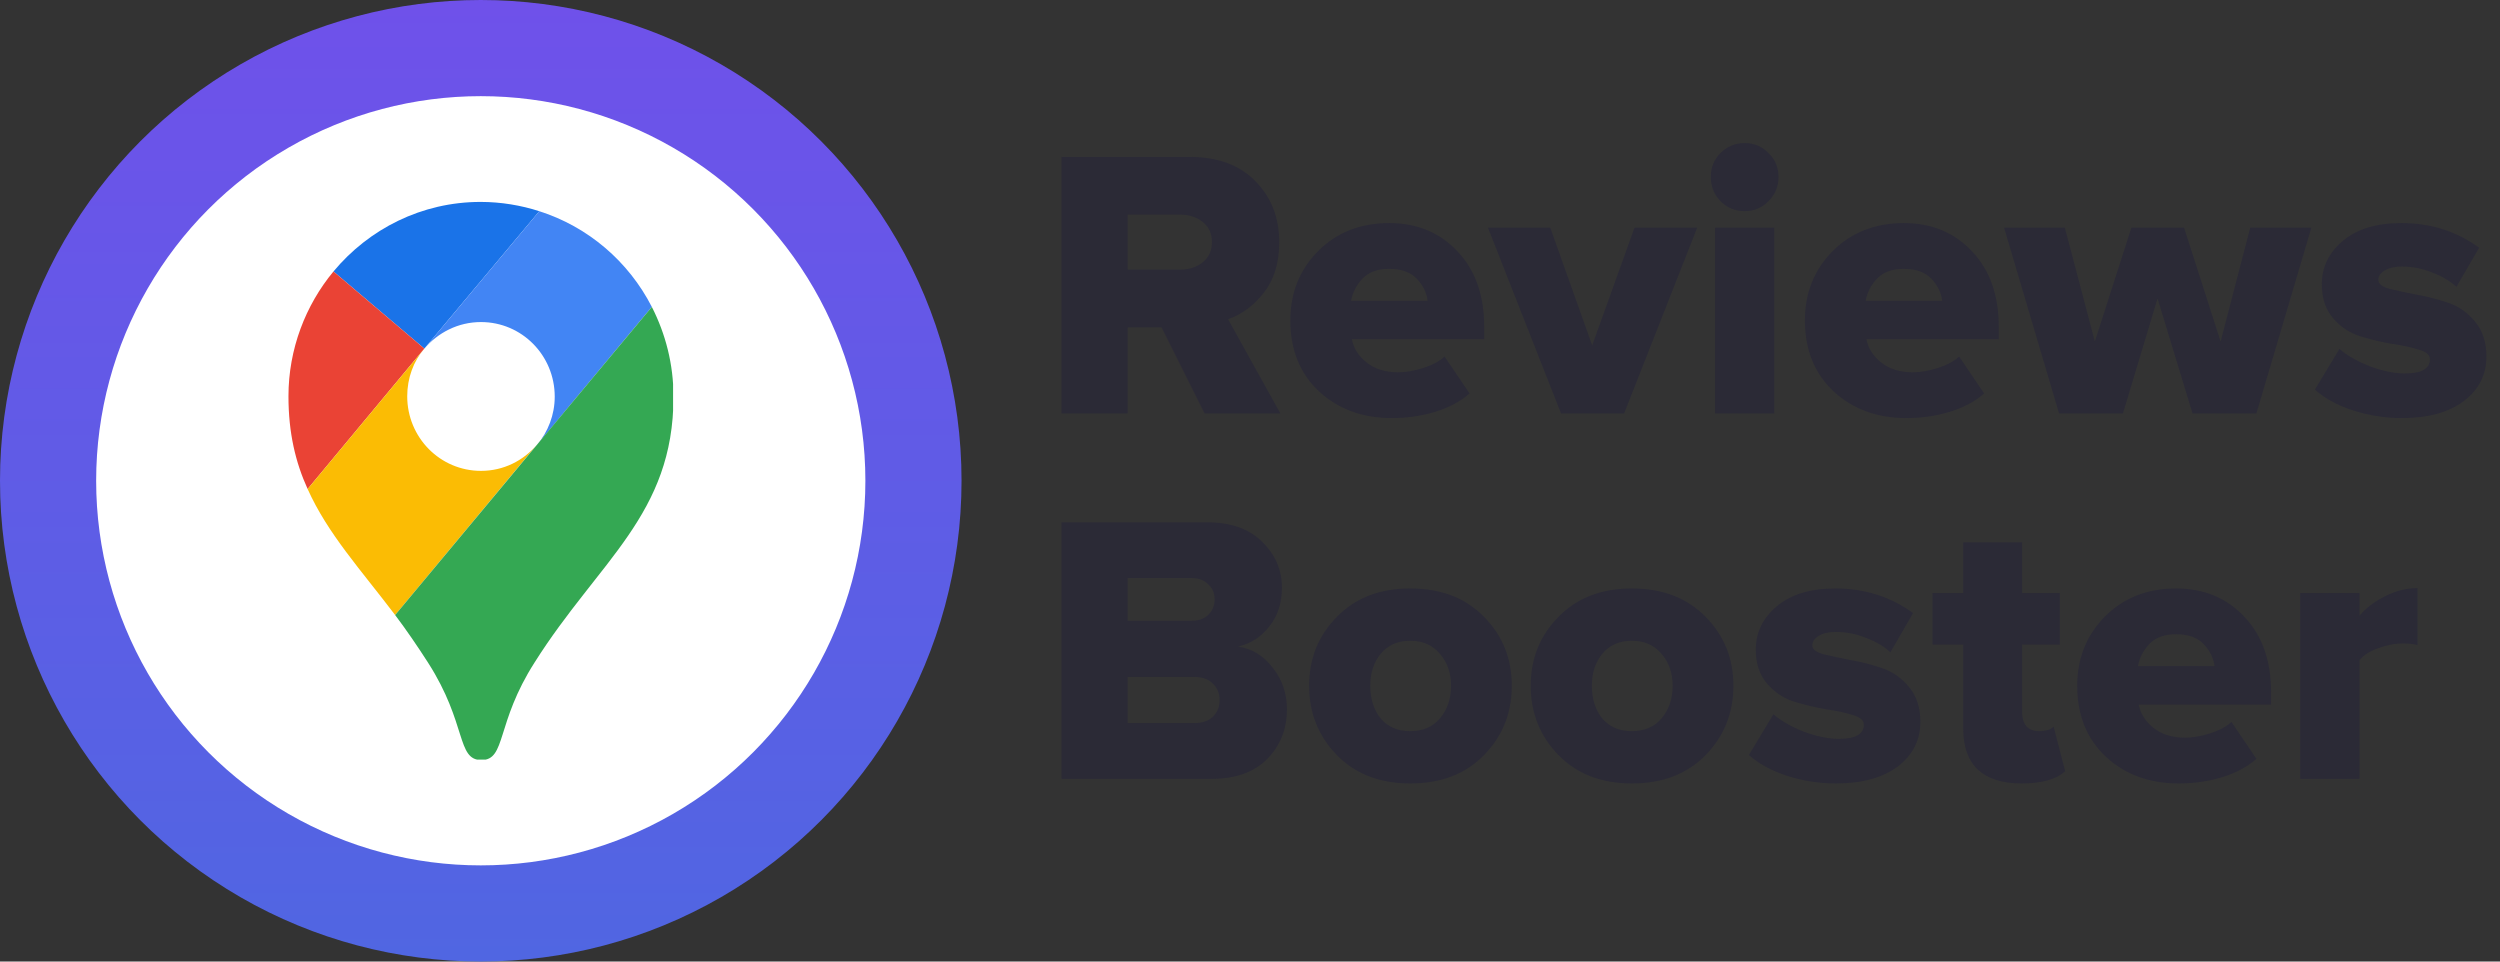 <svg width="260" height="100" viewBox="0 0 260 100" fill="none" xmlns="http://www.w3.org/2000/svg">
<rect x="0" y="0" width="260" height="100" fill="#333333" stroke="none"/>
<circle cx="50" cy="50" r="50" fill="url(#paint0_linear_22001_39)"/>
<circle cx="50" cy="50" r="40" fill="white"/>
<g clip-path="url(#clip0_22001_39)">
<path d="M56.089 21.965C54.182 21.351 52.102 21 49.978 21C43.868 21 38.364 23.806 34.68 28.234L44.128 36.256L56.089 21.965Z" fill="#1A73E8"/>
<path d="M34.68 28.233C31.777 31.741 30 36.3 30 41.21C30 45.024 30.737 48.093 31.994 50.855L44.128 36.256L34.68 28.233Z" fill="#EA4335"/>
<path d="M50.022 33.494C54.269 33.494 57.692 36.958 57.692 41.254C57.692 43.139 56.999 44.893 55.872 46.252C55.872 46.252 61.896 38.974 67.79 31.916C65.363 27.181 61.159 23.587 56.089 21.965L44.128 36.256C45.558 34.59 47.638 33.494 50.022 33.494Z" fill="#4285F4"/>
<path d="M50.022 48.97C45.775 48.97 42.351 45.506 42.351 41.21C42.351 39.325 43.001 37.571 44.128 36.256L31.994 50.855C34.074 55.502 37.541 59.272 41.094 63.963L55.872 46.208C54.442 47.918 52.362 48.97 50.022 48.97Z" fill="#FBBC04"/>
<path d="M55.612 68.873C62.286 58.308 70.043 53.529 70.043 41.254C70.043 37.878 69.22 34.722 67.79 31.916L41.094 63.963C42.221 65.454 43.391 67.163 44.518 68.917C48.592 75.274 47.465 79.044 50.065 79.044C52.665 79.044 51.538 75.23 55.612 68.873Z" fill="#34A853"/>
</g>
<path d="M133.16 43H125.28L120.8 34.04H117.28V43H110.4V16.32H123.76C126.64 16.32 128.907 17.16 130.56 18.84C132.213 20.52 133.04 22.64 133.04 25.2C133.04 27.333 132.507 29.08 131.44 30.44C130.4 31.773 129.16 32.693 127.72 33.2L133.16 43ZM122.72 28.04C123.653 28.04 124.44 27.787 125.08 27.28C125.72 26.773 126.04 26.067 126.04 25.16C126.04 24.28 125.72 23.587 125.08 23.08C124.44 22.573 123.653 22.32 122.72 22.32H117.28V28.04H122.72ZM144.754 43.48C141.714 43.48 139.194 42.56 137.194 40.72C135.194 38.853 134.194 36.387 134.194 33.32C134.194 30.467 135.154 28.067 137.074 26.12C139.021 24.173 141.488 23.2 144.474 23.2C147.381 23.2 149.754 24.187 151.594 26.16C153.434 28.107 154.354 30.707 154.354 33.96V35.28H140.594C140.781 36.24 141.301 37.053 142.154 37.72C143.008 38.387 144.101 38.72 145.434 38.72C146.181 38.72 147.034 38.573 147.994 38.28C148.981 37.96 149.728 37.56 150.234 37.08L152.834 40.92C151.901 41.747 150.701 42.387 149.234 42.84C147.794 43.267 146.301 43.48 144.754 43.48ZM148.474 31.28C148.368 30.427 147.994 29.667 147.354 29C146.714 28.307 145.754 27.96 144.474 27.96C143.274 27.96 142.354 28.293 141.714 28.96C141.074 29.627 140.674 30.4 140.514 31.28H148.474ZM168.908 43H162.348L154.748 23.68H161.228L165.588 35.92L169.988 23.68H176.508L168.908 43ZM183.925 20.92C183.258 21.613 182.432 21.96 181.445 21.96C180.458 21.96 179.618 21.613 178.925 20.92C178.258 20.227 177.925 19.387 177.925 18.4C177.925 17.413 178.258 16.587 178.925 15.92C179.618 15.227 180.458 14.88 181.445 14.88C182.432 14.88 183.258 15.227 183.925 15.92C184.618 16.587 184.965 17.413 184.965 18.4C184.965 19.387 184.618 20.227 183.925 20.92ZM184.525 43H178.365V23.68H184.525V43ZM198.27 43.48C195.23 43.48 192.71 42.56 190.71 40.72C188.71 38.853 187.71 36.387 187.71 33.32C187.71 30.467 188.67 28.067 190.59 26.12C192.537 24.173 195.003 23.2 197.99 23.2C200.897 23.2 203.27 24.187 205.11 26.16C206.95 28.107 207.87 30.707 207.87 33.96V35.28H194.11C194.297 36.24 194.817 37.053 195.67 37.72C196.523 38.387 197.617 38.72 198.95 38.72C199.697 38.72 200.55 38.573 201.51 38.28C202.497 37.96 203.243 37.56 203.75 37.08L206.35 40.92C205.417 41.747 204.217 42.387 202.75 42.84C201.31 43.267 199.817 43.48 198.27 43.48ZM201.99 31.28C201.883 30.427 201.51 29.667 200.87 29C200.23 28.307 199.27 27.96 197.99 27.96C196.79 27.96 195.87 28.293 195.23 28.96C194.59 29.627 194.19 30.4 194.03 31.28H201.99ZM234.664 43H228.024L224.384 31.04L220.784 43H214.144L208.424 23.68H214.744L217.864 35.52L221.664 23.68H227.144L230.944 35.52L234.024 23.68H240.384L234.664 43ZM249.788 43.48C248.055 43.48 246.362 43.213 244.708 42.68C243.082 42.147 241.762 41.427 240.748 40.52L243.308 36.28C244.055 36.947 245.095 37.547 246.428 38.08C247.788 38.587 249.015 38.84 250.108 38.84C251.842 38.84 252.708 38.347 252.708 37.36C252.708 36.907 252.322 36.573 251.548 36.36C250.775 36.12 249.842 35.92 248.748 35.76C247.655 35.573 246.548 35.307 245.428 34.96C244.335 34.613 243.402 33.987 242.628 33.08C241.855 32.173 241.468 31 241.468 29.56C241.468 27.773 242.202 26.267 243.668 25.04C245.135 23.813 247.162 23.2 249.748 23.2C252.788 23.2 255.482 24.053 257.828 25.76L255.468 29.84C254.855 29.253 254.028 28.76 252.988 28.36C251.948 27.933 250.882 27.72 249.788 27.72C249.068 27.72 248.482 27.853 248.028 28.12C247.575 28.387 247.348 28.72 247.348 29.12C247.348 29.52 247.735 29.827 248.508 30.04C249.282 30.227 250.215 30.427 251.308 30.64C252.402 30.827 253.495 31.107 254.588 31.48C255.708 31.853 256.655 32.52 257.428 33.48C258.202 34.413 258.588 35.613 258.588 37.08C258.588 38.973 257.802 40.52 256.228 41.72C254.655 42.893 252.508 43.48 249.788 43.48ZM126 81H110.4V54.32H125.52C128 54.32 129.92 55 131.28 56.36C132.64 57.693 133.32 59.28 133.32 61.12C133.32 62.72 132.88 64.067 132 65.16C131.147 66.253 130.067 66.947 128.76 67.24C130.2 67.453 131.4 68.187 132.36 69.44C133.347 70.667 133.84 72.107 133.84 73.76C133.84 75.813 133.16 77.533 131.8 78.92C130.44 80.307 128.507 81 126 81ZM123.96 64.56C124.653 64.56 125.213 64.36 125.64 63.96C126.093 63.533 126.32 62.987 126.32 62.32C126.32 61.68 126.093 61.16 125.64 60.76C125.213 60.333 124.653 60.12 123.96 60.12H117.28V64.56H123.96ZM124.2 75.2C125.027 75.2 125.667 74.987 126.12 74.56C126.6 74.107 126.84 73.52 126.84 72.8C126.84 72.107 126.6 71.533 126.12 71.08C125.667 70.627 125.027 70.4 124.2 70.4H117.28V75.2H124.2ZM146.668 81.48C143.494 81.48 140.948 80.493 139.028 78.52C137.108 76.547 136.148 74.147 136.148 71.32C136.148 68.493 137.108 66.107 139.028 64.16C140.948 62.187 143.494 61.2 146.668 61.2C149.868 61.2 152.428 62.187 154.348 64.16C156.268 66.107 157.227 68.493 157.227 71.32C157.227 74.147 156.268 76.547 154.348 78.52C152.428 80.493 149.868 81.48 146.668 81.48ZM143.588 74.72C144.334 75.6 145.361 76.04 146.668 76.04C147.974 76.04 149.001 75.6 149.748 74.72C150.521 73.813 150.908 72.68 150.908 71.32C150.908 69.987 150.521 68.88 149.748 68C149.001 67.093 147.974 66.64 146.668 66.64C145.361 66.64 144.334 67.093 143.588 68C142.868 68.88 142.508 69.987 142.508 71.32C142.508 72.68 142.868 73.813 143.588 74.72ZM169.714 81.48C166.541 81.48 163.994 80.493 162.074 78.52C160.154 76.547 159.194 74.147 159.194 71.32C159.194 68.493 160.154 66.107 162.074 64.16C163.994 62.187 166.541 61.2 169.714 61.2C172.914 61.2 175.474 62.187 177.394 64.16C179.314 66.107 180.274 68.493 180.274 71.32C180.274 74.147 179.314 76.547 177.394 78.52C175.474 80.493 172.914 81.48 169.714 81.48ZM166.634 74.72C167.381 75.6 168.408 76.04 169.714 76.04C171.021 76.04 172.048 75.6 172.794 74.72C173.568 73.813 173.954 72.68 173.954 71.32C173.954 69.987 173.568 68.88 172.794 68C172.048 67.093 171.021 66.64 169.714 66.64C168.408 66.64 167.381 67.093 166.634 68C165.914 68.88 165.554 69.987 165.554 71.32C165.554 72.68 165.914 73.813 166.634 74.72ZM190.921 81.48C189.188 81.48 187.495 81.213 185.841 80.68C184.215 80.147 182.895 79.427 181.881 78.52L184.441 74.28C185.188 74.947 186.228 75.547 187.561 76.08C188.921 76.587 190.148 76.84 191.241 76.84C192.975 76.84 193.841 76.347 193.841 75.36C193.841 74.907 193.455 74.573 192.681 74.36C191.908 74.12 190.975 73.92 189.881 73.76C188.788 73.573 187.681 73.307 186.561 72.96C185.468 72.613 184.535 71.987 183.761 71.08C182.988 70.173 182.601 69 182.601 67.56C182.601 65.773 183.335 64.267 184.801 63.04C186.268 61.813 188.295 61.2 190.881 61.2C193.921 61.2 196.615 62.053 198.961 63.76L196.601 67.84C195.988 67.253 195.161 66.76 194.121 66.36C193.081 65.933 192.015 65.72 190.921 65.72C190.201 65.72 189.615 65.853 189.161 66.12C188.708 66.387 188.481 66.72 188.481 67.12C188.481 67.52 188.868 67.827 189.641 68.04C190.415 68.227 191.348 68.427 192.441 68.64C193.535 68.827 194.628 69.107 195.721 69.48C196.841 69.853 197.788 70.52 198.561 71.48C199.335 72.413 199.721 73.613 199.721 75.08C199.721 76.973 198.935 78.52 197.361 79.72C195.788 80.893 193.641 81.48 190.921 81.48ZM210.216 81.48C208.243 81.48 206.736 81 205.696 80.04C204.683 79.08 204.176 77.667 204.176 75.8V67.04H200.976V61.68H204.176V56.4H210.296V61.68H214.216V67.04H210.296V74.08C210.296 74.667 210.443 75.147 210.736 75.52C211.056 75.867 211.483 76.04 212.016 76.04C212.79 76.04 213.31 75.88 213.576 75.56L214.776 80.2C213.87 81.053 212.35 81.48 210.216 81.48ZM226.59 81.48C223.55 81.48 221.03 80.56 219.03 78.72C217.03 76.853 216.03 74.387 216.03 71.32C216.03 68.467 216.99 66.067 218.91 64.12C220.857 62.173 223.324 61.2 226.31 61.2C229.217 61.2 231.59 62.187 233.43 64.16C235.27 66.107 236.19 68.707 236.19 71.96V73.28H222.43C222.617 74.24 223.137 75.053 223.99 75.72C224.844 76.387 225.937 76.72 227.27 76.72C228.017 76.72 228.87 76.573 229.83 76.28C230.817 75.96 231.564 75.56 232.07 75.08L234.67 78.92C233.737 79.747 232.537 80.387 231.07 80.84C229.63 81.267 228.137 81.48 226.59 81.48ZM230.31 69.28C230.204 68.427 229.83 67.667 229.19 67C228.55 66.307 227.59 65.96 226.31 65.96C225.11 65.96 224.19 66.293 223.55 66.96C222.91 67.627 222.51 68.4 222.35 69.28H230.31ZM245.384 81H239.224V61.68H245.384V64.04C246.051 63.24 246.944 62.56 248.064 62C249.184 61.44 250.304 61.16 251.424 61.16V67.08C250.944 66.973 250.438 66.92 249.904 66.92C249.051 66.92 248.171 67.093 247.264 67.44C246.384 67.76 245.758 68.173 245.384 68.68V81Z" fill="#2B2A36"/>
<defs>
<linearGradient id="paint0_linear_22001_39" x1="50" y1="0" x2="50" y2="100" gradientUnits="userSpaceOnUse">
<stop stop-color="#6F51EA"/>
<stop offset="1" stop-color="#5066E2"/>
</linearGradient>
<clipPath id="clip0_22001_39">
<rect width="40" height="58" fill="white" transform="translate(30 21)"/>
</clipPath>
</defs>
</svg>
